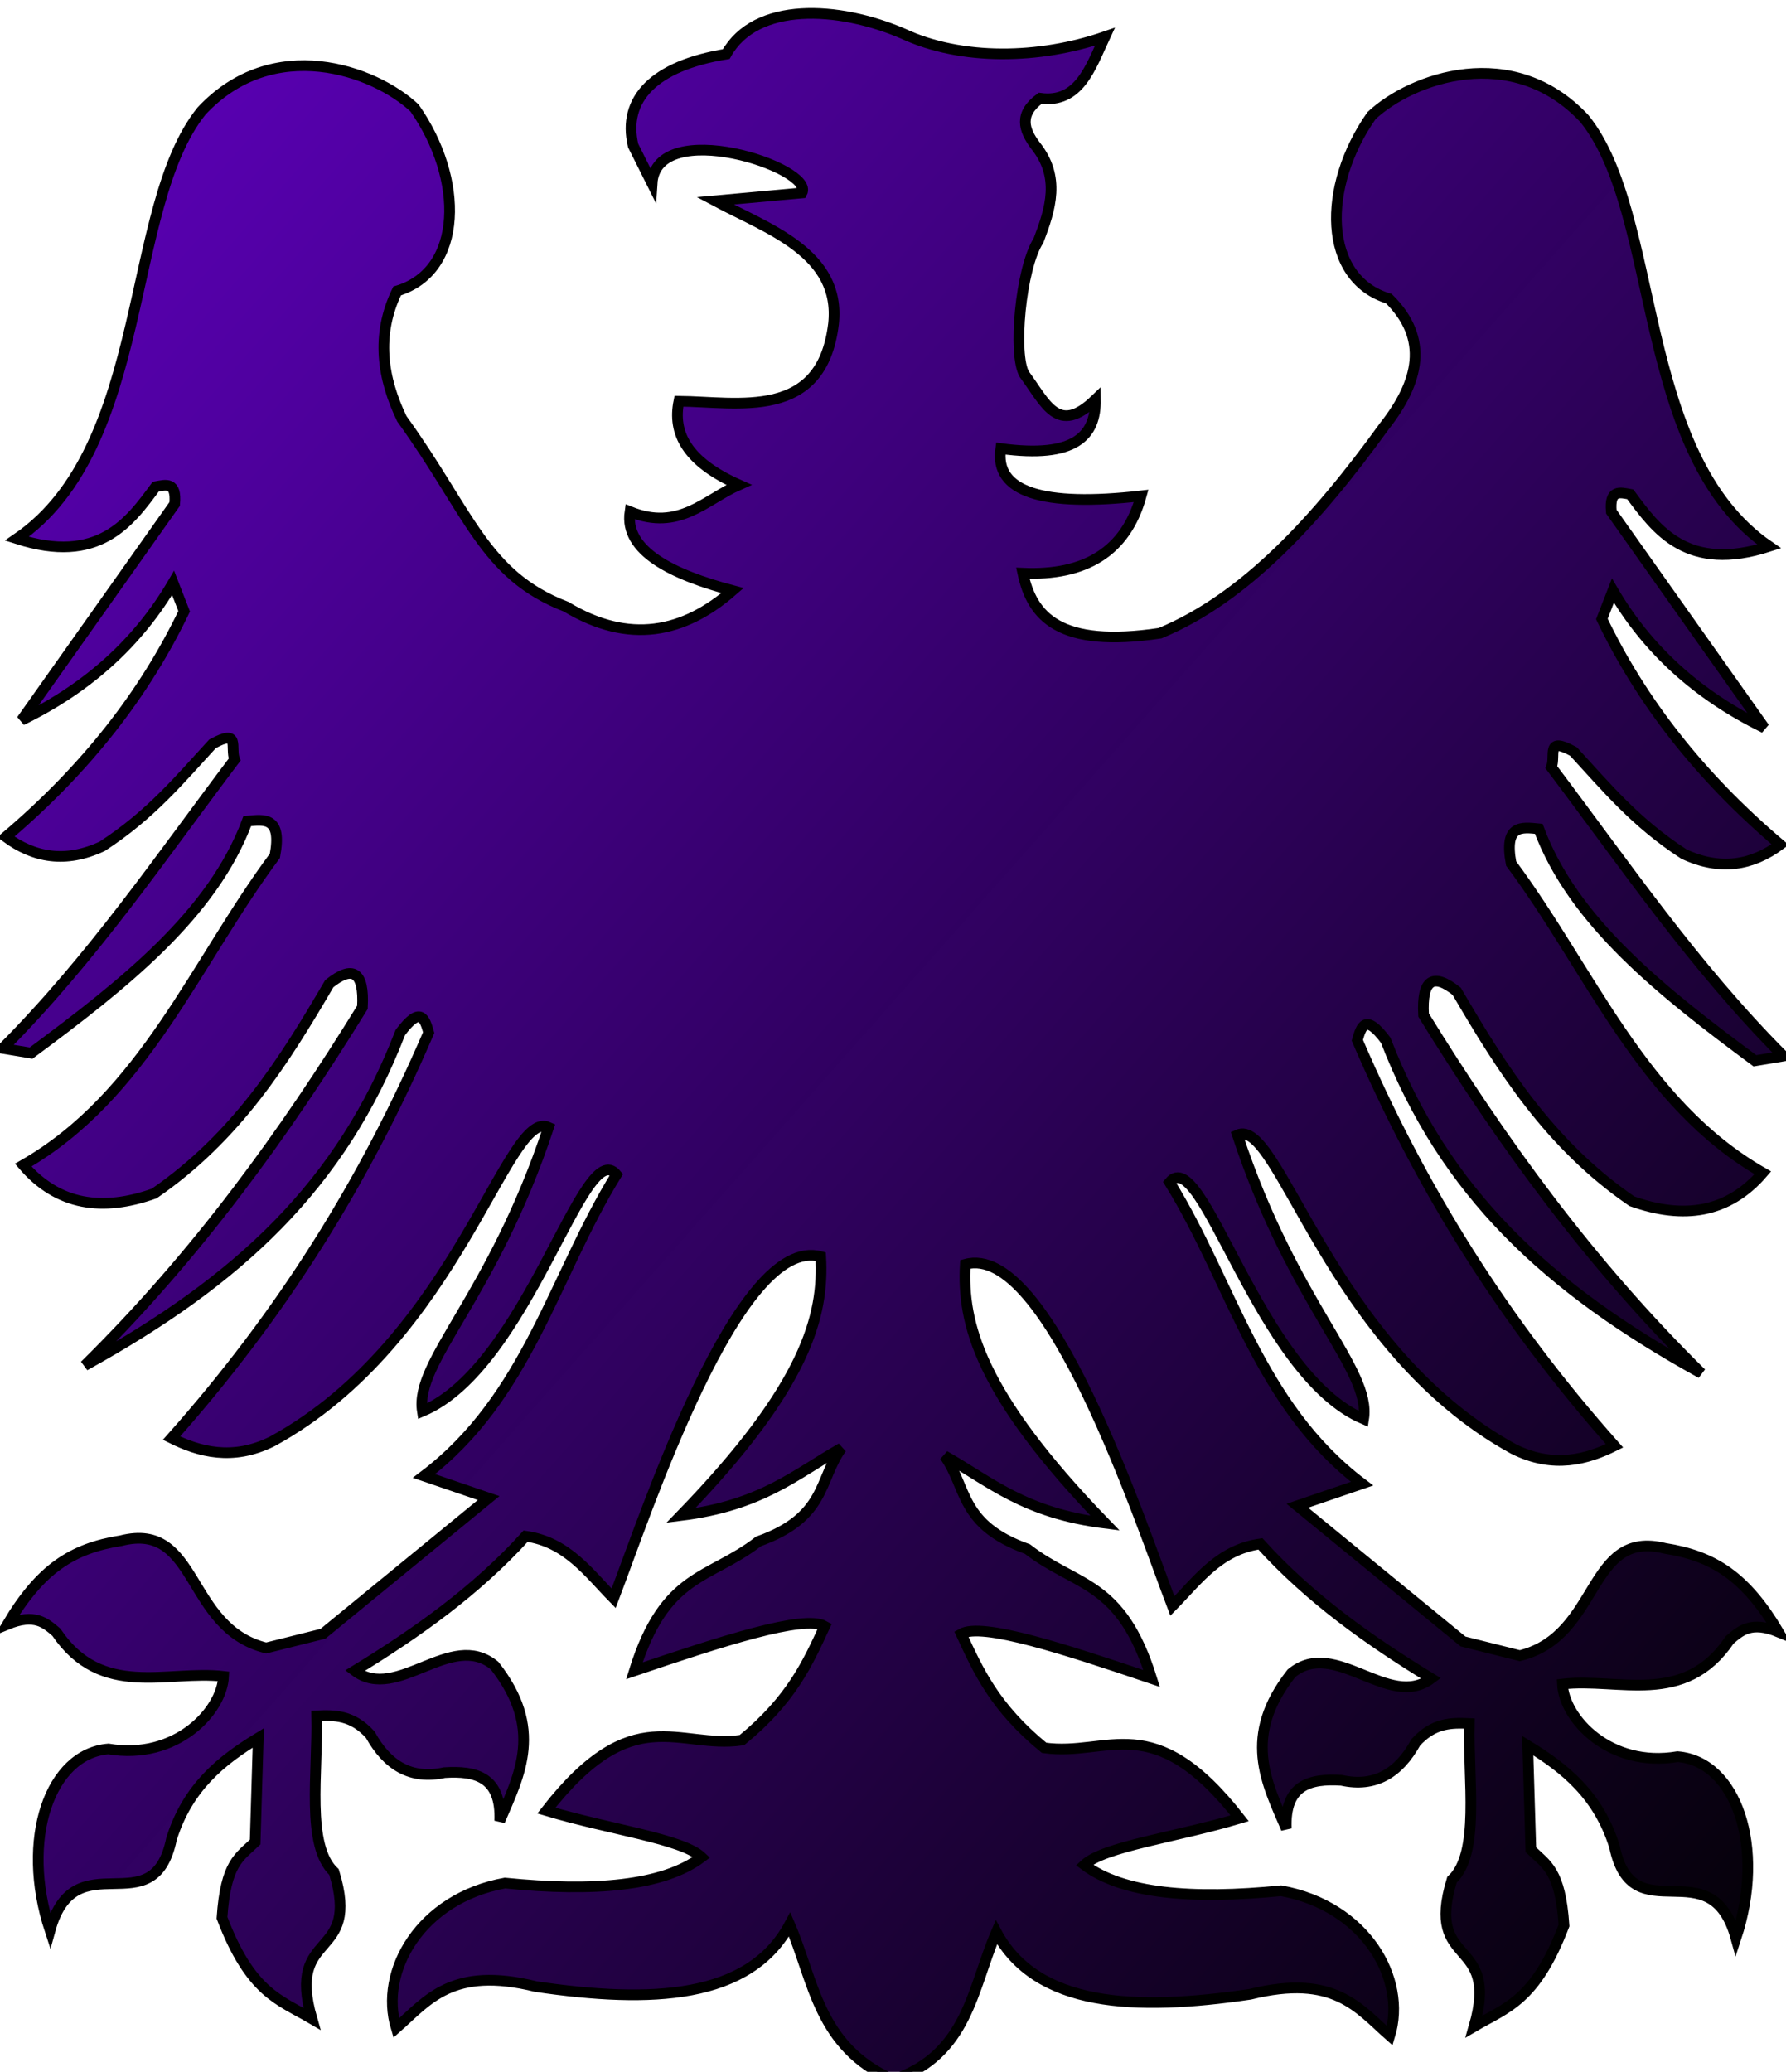 <?xml version="1.0"?><svg width="334.079" height="387.496" xmlns="http://www.w3.org/2000/svg">
 <title>phoenix - blkpurp</title>
 <defs>
  <linearGradient y2="1" x2="1" spreadMethod="reflect" id="svg_1">
   <stop offset="0" stop-color="#5f00bf"/>
   <stop offset="1" stop-opacity="0.996" stop-color="#000000"/>
  </linearGradient>
 </defs>
 <g>
  <title>Layer 1</title>
  <g transform="matrix(-0.472 0.087 0.087 0.472 -545.291 -687.55)" stroke-width="7.087" stroke-miterlimit="4" fill="#fefeff" id="g2338">
   <g transform="matrix(0 1 -1 0 1576.29 -225.715)" stroke-width="7.087" stroke-miterlimit="4" fill="#fefeff" id="g2346"/>
  </g>
  <path d="m167.07,388.992c13.983,-4.744 14.755,-17.05 19.306,-27.612c7.516,14.016 25.862,14.797 47.447,11.619c15.726,-3.89 20.253,2.558 26.144,7.747c3.24,-10.603 -4.504,-24.249 -20.335,-27.113c-16.621,1.653 -29.606,0.58 -36.795,-4.841c3.669,-3.452 17.099,-5.131 29.049,-8.715c-16.29,-20.854 -24.545,-11.454 -36.583,-13.178c-9.296,-7.609 -12.33,-14.464 -15.493,-21.303c3.853,-2.233 19.411,2.85 35.615,8.337c-5.734,-18.402 -13.933,-17.006 -23.24,-24.208c-12.709,-4.552 -11.215,-11.472 -15.493,-17.43c8.566,4.836 14.832,10.695 30.018,12.588c-23.495,-24.243 -26.781,-37.405 -26.144,-48.415c15.482,-4.288 32.773,48.344 38.732,63.908c4.735,-4.813 8.741,-10.538 16.461,-11.619c9.271,10.233 20.339,18.069 31.954,25.176c-7.927,5.976 -18.019,-7.724 -26.144,-0.969c-9.226,11.778 -4.723,20.326 -0.968,29.049c-0.328,-8.201 4.432,-9.408 10.341,-9.034c6.286,1.38 10.73,-1.386 13.87,-7.083c3.345,-3.703 6.69,-3.693 10.034,-3.542c-0.237,10.704 2.03,24.271 -3.246,29.217c-5.16,16.759 9.033,10.457 4.132,27.446c6.097,-3.567 11.473,-4.836 16.822,-18.887c-0.69,-10.293 -3.267,-11.344 -6.198,-14.166l-0.59,-19.478c6.908,4.199 13.214,9.242 16.232,18.888c3.389,16.518 18.039,0.095 22.724,17.117c5.629,-17.106 -0.023,-33.064 -10.919,-33.939c-12.674,2.143 -21.234,-7.073 -21.544,-13.576c10.56,-1.221 22.794,4.321 31.283,-8.263c2.047,-1.745 4.034,-3.565 9.148,-1.476c-6.182,-10.36 -12.083,-14.199 -21.248,-15.641c-14.587,-3.692 -12.042,16.365 -27.152,20.068l-10.624,-2.656l-30.988,-25.381l12.1,-4.131c-19.442,-14.731 -24.285,-37.425 -36.005,-56.369c6.152,-7.482 16.506,35.886 36.3,44.269c1.476,-9.346 -13.083,-21.249 -23.609,-53.122c7.766,-3.636 17.018,39.743 51.646,58.729c7.456,3.749 13.791,1.951 18.888,-0.59c-20.679,-23.286 -36.066,-47.848 -48.105,-75.847c0.733,-2.593 1.503,-5.096 5.312,0c11.002,28.519 30.2,46.352 59.024,62.271c-20.875,-20.55 -37.337,-43.307 -51.941,-66.992c-0.368,-6.749 1.844,-7.908 6.198,-4.427c8.447,14.457 17.355,28.658 32.758,39.251c9.65,3.426 17.991,2.272 24.495,-5.312c-22.621,-12.981 -32.174,-37.842 -47.072,-57.844c-1.387,-7.346 1.957,-6.805 5.165,-6.493c6.481,17.459 23.138,30.558 40.431,43.383l5.313,-0.885c-16.771,-16.848 -29.551,-35.691 -43.383,-54.008c0.864,-2.237 -1.125,-5.837 4.132,-2.951c6.154,6.676 11.526,13.252 20.658,19.183c6.839,3.18 12.736,2.126 18.002,-1.771c-15.155,-12.855 -26.062,-26.986 -33.348,-42.202l2.066,-5.312c6.352,10.877 15.683,19.52 28.331,25.675l-28.627,-40.431c-0.394,-4.233 1.648,-3.592 3.542,-3.246c4.915,6.684 10.7,14.669 25.971,9.739c-25.083,-17.192 -20.069,-61.975 -34.53,-79.978c-13.423,-14.4 -32.313,-7.642 -39.841,-0.59c-9.32,13.269 -9.16,30.505 3.246,34.234c7.593,7.53 5.647,15.59 -0.885,23.905c-12.651,17.502 -26.126,32.118 -41.907,38.661c-18.887,2.834 -23.949,-3.129 -25.676,-11.215c11.561,0.504 19.228,-3.949 22.134,-14.461c-18.48,2.106 -27.46,-0.729 -26.266,-8.854c14.012,1.906 17.794,-2.44 17.708,-9.149c-7.036,6.795 -9.29,0.663 -13.281,-4.722c-2.182,-3.614 -0.741,-19.852 2.656,-25.085c2.235,-5.902 4.121,-11.805 -0.59,-17.707c-2.212,-2.951 -3.146,-5.902 0.885,-8.854c7.254,0.994 9.394,-5.683 12.1,-11.51c-12.195,4.219 -26.834,4.527 -37.775,-0.59c-12.093,-5.176 -27.544,-6.019 -33.054,3.837c-13.491,2.189 -19.458,8.398 -17.412,17.117l3.541,7.083c0.811,-12.643 30.496,-2.937 28.037,1.771l-16.232,1.476c9.808,5.244 23.585,9.764 22.134,23.019c-2.195,18.215 -17.82,14.572 -28.921,14.461c-1.207,5.92 1.427,11.292 11.214,15.641c-6.297,2.776 -11.184,8.725 -20.363,5.017c-1.113,7.421 8.059,11.807 19.183,14.756c-9.094,7.95 -19.342,10.125 -31.151,3.009c-15.354,-5.894 -18.054,-17.636 -30.705,-35.139c-3.659,-7.596 -4.887,-15.657 -0.885,-23.905c12.406,-3.729 12.567,-20.965 3.246,-34.234c-7.528,-7.051 -26.419,-13.81 -39.842,0.59c-14.461,18.002 -9.447,62.785 -34.529,79.978c15.271,4.93 21.055,-3.056 25.971,-9.739c1.894,-0.345 3.936,-0.986 3.542,3.246l-28.627,40.432c12.648,-6.156 21.979,-14.799 28.332,-25.676l2.066,5.312c-7.286,15.217 -18.194,29.347 -33.349,42.203c5.266,3.896 11.164,4.951 18.002,1.77c9.132,-5.931 14.504,-12.507 20.659,-19.182c5.257,-2.887 3.267,0.713 4.132,2.951c-13.832,18.316 -26.613,37.159 -43.383,54.007l5.312,0.885c17.294,-12.825 33.95,-25.923 40.432,-43.383c3.207,-0.312 6.552,-0.853 5.165,6.493c-14.897,20.003 -24.451,44.863 -47.072,57.844c6.504,7.584 14.845,8.739 24.495,5.312c15.403,-10.593 24.311,-24.794 32.758,-39.251c4.353,-3.48 6.565,-2.322 6.198,4.427c-14.604,23.686 -31.066,46.442 -51.941,66.992c28.824,-15.919 48.022,-33.752 59.024,-62.27c3.809,-5.097 4.579,-2.594 5.312,0c-12.039,27.998 -27.426,52.56 -48.105,75.846c5.097,2.541 11.432,4.339 18.888,0.59c34.628,-18.986 43.88,-62.364 51.647,-58.729c-10.526,31.873 -25.086,43.776 -23.61,53.122c19.795,-8.382 30.148,-51.75 36.3,-44.268c-11.72,18.943 -16.563,41.637 -36.005,56.368l12.1,4.132l-30.988,25.38l-10.624,2.656c-15.11,-3.702 -12.564,-23.759 -27.151,-20.068c-9.165,1.442 -15.067,5.281 -21.249,15.641c5.114,-2.088 7.101,-0.268 9.149,1.476c8.489,12.584 20.723,7.042 31.283,8.263c-0.31,6.503 -8.87,15.719 -21.544,13.576c-10.897,0.875 -16.548,16.833 -10.92,33.939c4.685,-17.021 19.335,-0.599 22.724,-17.117c3.018,-9.645 9.323,-14.689 16.232,-18.888l-0.59,19.478c-2.931,2.822 -5.508,3.873 -6.198,14.166c5.349,14.051 10.725,15.321 16.822,18.888c-4.901,-16.99 9.291,-10.687 4.132,-27.447c-5.276,-4.946 -3.009,-18.513 -3.246,-29.217c3.345,-0.15 6.689,-0.161 10.034,3.542c3.141,5.697 7.584,8.463 13.871,7.083c5.909,-0.374 10.668,0.833 10.341,9.035c3.755,-8.724 8.258,-17.271 -0.968,-29.049c-8.125,-6.756 -18.217,6.944 -26.144,0.968c11.616,-7.106 22.684,-14.943 31.954,-25.176c7.72,1.082 11.726,6.806 16.461,11.62c5.959,-15.565 23.25,-68.197 38.732,-63.909c0.637,11.01 -2.649,24.172 -26.144,48.416c15.186,-1.894 21.452,-7.752 30.018,-12.588c-4.278,5.957 -2.784,12.877 -15.493,17.429c-9.307,7.203 -17.506,5.806 -23.24,24.208c16.204,-5.486 31.762,-10.569 35.616,-8.337c-3.164,6.839 -6.198,13.694 -15.493,21.303c-12.039,1.724 -20.294,-7.676 -36.584,13.178c11.95,3.584 25.38,5.263 29.049,8.715c-7.189,5.421 -20.174,6.495 -36.795,4.842c-15.831,2.864 -23.574,16.509 -20.334,27.112c5.891,-5.188 10.418,-11.636 26.145,-7.746c21.584,3.178 39.93,2.396 47.447,-11.62c4.55,10.562 5.322,22.868 19.366,29.049z" stroke-width="2" stroke="#000000" fill-rule="evenodd" fill="url(#svg_1)" id="path2352"/>
 </g>
</svg>